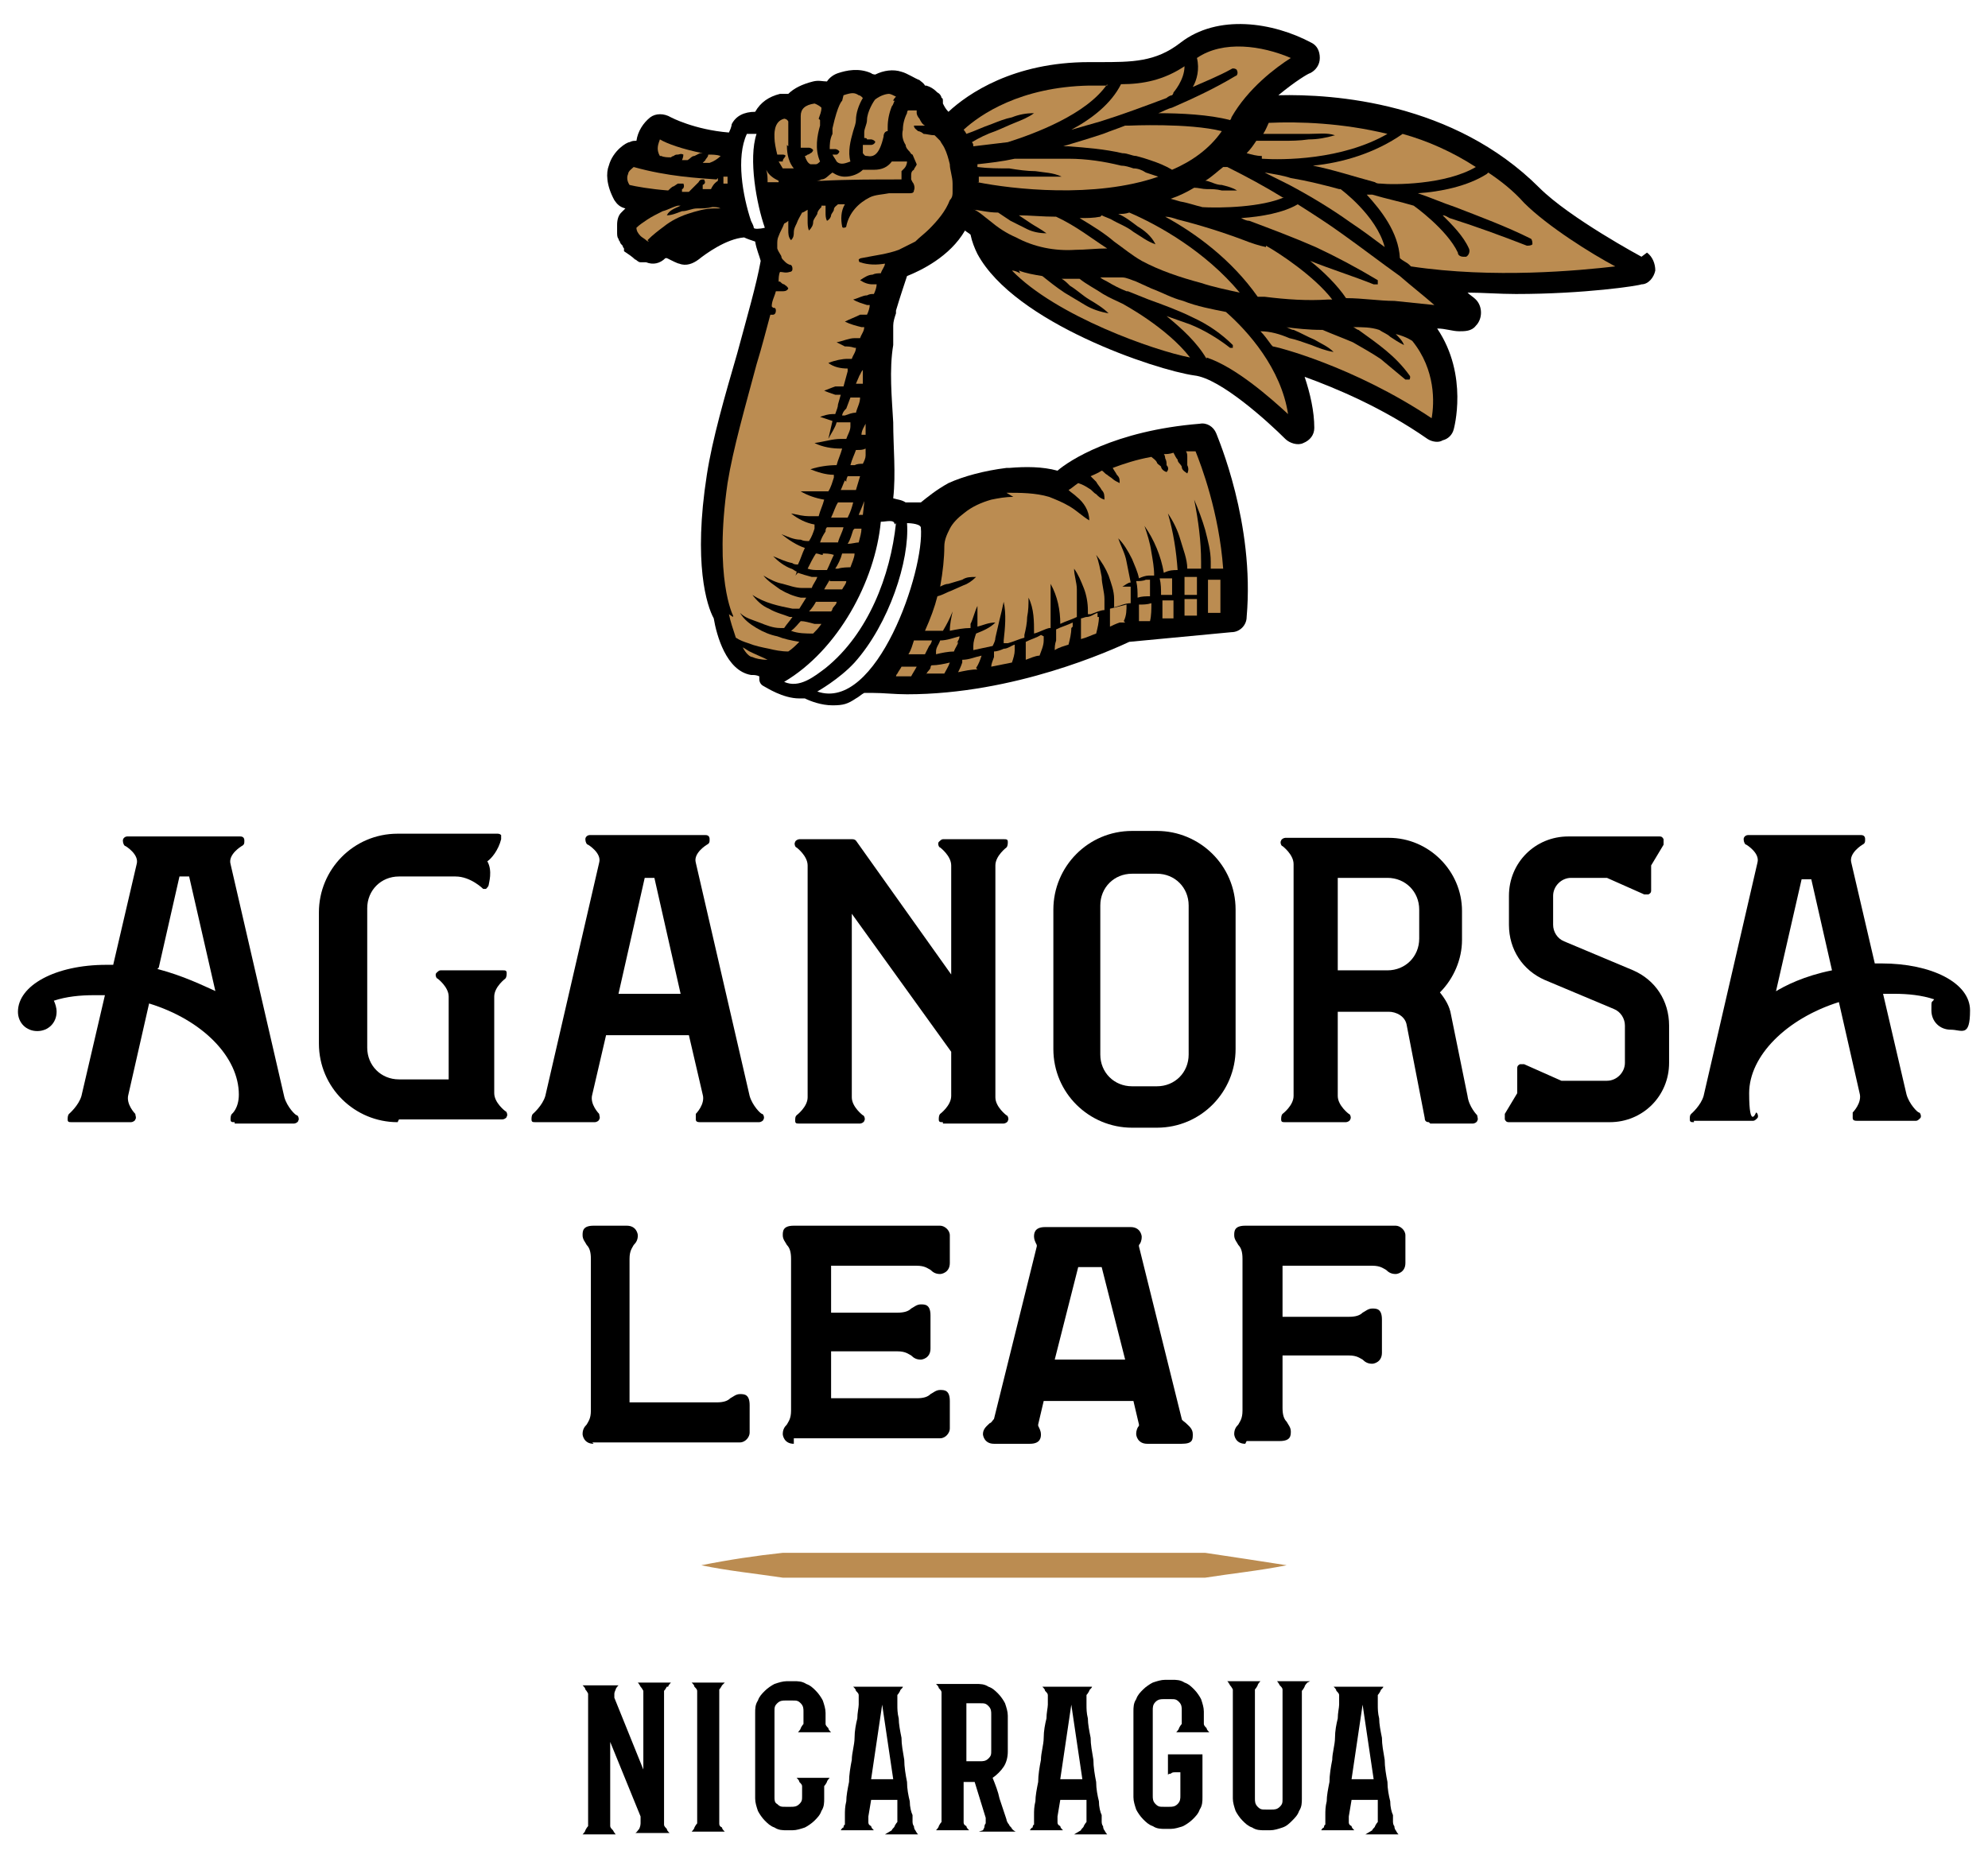 <?xml version="1.0" encoding="UTF-8"?>
<svg id="Layer_1" xmlns="http://www.w3.org/2000/svg" version="1.1" viewBox="0 0 144 134.9">
  <!-- Generator: Adobe Illustrator 29.0.1, SVG Export Plug-In . SVG Version: 2.1.0 Build 192)  -->
  <defs>
    <style>
      .st0 {
        fill: #bb8c51;
      }
    </style>
  </defs>
  <g>
    <path d="M48.3,122.2c0,0-.1.2-.2.3,0,0,0,.2,0,.3v9c0,.1,0,.2,0,.4,0,.1.1.2.2.3,0,.1.1.2.2.3h-2.5c.1,0,.2-.2.3-.3,0,0,.1-.2.1-.4,0-.1,0-.3,0-.5l-2.2-5.4v5.7c0,.1,0,.3,0,.4,0,.1.1.2.2.3,0,0,.1.2.2.3h-2.4c0,0,.2-.2.2-.3,0,0,.1-.2.2-.3,0-.1,0-.2,0-.4v-9c0,0,0-.1,0-.2,0,0-.1-.2-.2-.3,0-.1-.1-.2-.2-.3h2.6c0,0-.2.2-.2.3,0,0-.1.2-.1.3,0,.1,0,.2,0,.3l2.1,5.2v-5.4c0,0,0-.2,0-.3,0,0-.1-.2-.2-.3,0,0-.1-.2-.2-.3h2.4c0,0-.2.2-.2.3Z"/>
    <path d="M52.3,122.1c0,0-.1.2-.2.3,0,.1,0,.2,0,.4v8.9c0,.1,0,.3,0,.4,0,.1,0,.2.2.3,0,.1.1.2.2.3h-2.4c0,0,.2-.2.2-.3,0,0,.1-.2.2-.3,0-.1,0-.2,0-.4v-8.9c0-.1,0-.2,0-.3,0-.1-.1-.2-.2-.3,0-.1-.1-.2-.2-.3h2.4c0,0-.2.2-.2.2Z"/>
    <path d="M58.1,129.4c0-.1-.1-.2-.2-.3,0-.1-.1-.2-.2-.3h2.4c0,0-.2.2-.2.3,0,0-.1.2-.2.3,0,.1,0,.2,0,.3v.6c0,.3,0,.6-.2.9-.1.3-.3.5-.5.7-.2.2-.5.4-.7.5-.3.1-.6.2-.9.2h-.4c-.3,0-.6,0-.9-.2-.3-.1-.5-.3-.7-.5-.2-.2-.4-.5-.5-.7-.1-.3-.2-.6-.2-.9v-6.2c0-.3,0-.6.2-.9.1-.3.3-.5.5-.7.2-.2.5-.4.7-.5.3-.1.6-.2.9-.2h.5c.3,0,.6,0,.9.2.3.1.5.3.7.5.2.2.4.5.5.7.1.3.2.6.2.9v.4c0,.1,0,.3,0,.4,0,.1.1.2.2.3,0,.1.1.2.2.3h-2.4c0,0,.2-.2.2-.3,0,0,.1-.2.2-.3,0-.1,0-.2,0-.4v-.5c0-.2,0-.4-.2-.6-.2-.2-.3-.2-.6-.2h-.5c-.2,0-.4,0-.6.2-.2.2-.2.3-.2.6v6.2c0,.2,0,.4.2.5.2.2.3.2.6.2h.4c.2,0,.4,0,.6-.2.2-.2.2-.3.2-.6v-.5c0-.1,0-.3,0-.4Z"/>
    <path d="M64.6,132.6c0-.1.2-.2.2-.3,0,0,.1-.2.2-.3,0-.1,0-.3,0-.4,0-.1,0-.3,0-.4,0-.1,0-.3,0-.4,0-.1,0-.3,0-.4h-1.9l-.2,1.2c0,.1,0,.2,0,.4,0,.1,0,.2.2.3,0,.1.1.2.2.3h-2.4c0,0,.1-.2.2-.2,0,0,0-.2.1-.2,0,0,0-.2,0-.2,0,0,0-.2,0-.5,0-.3,0-.6.1-1,0-.4.1-.9.2-1.4,0-.5.1-1.1.2-1.6,0-.5.2-1.1.2-1.6s.1-1,.2-1.4c0-.4.1-.8.1-1,0-.3,0-.4,0-.4,0-.1,0-.2,0-.3,0-.1-.1-.2-.2-.3,0-.1-.1-.2-.2-.3h3.6c0,.1-.2.2-.2.3,0,0-.1.2-.2.3,0,.1,0,.2,0,.3,0,0,0,.2,0,.4,0,.3,0,.6.1,1,0,.4.1.9.2,1.4,0,.5.1,1,.2,1.6,0,.5.1,1.1.2,1.6,0,.5.1,1,.2,1.4,0,.4.1.8.2,1,0,.3,0,.4,0,.5,0,0,0,.2.1.3,0,0,0,.2.1.3,0,0,.1.2.2.3h-2.4ZM64.7,128.9l-.8-5.4-.8,5.4h1.5Z"/>
    <path d="M71.2,132.6s0,0,0,0c0,0,0,0,.1-.2,0,0,0-.2.1-.3,0-.1,0-.2,0-.4l-.8-2.6h-.8v2.6c0,0,0,.2,0,.3,0,.1,0,.2.2.3,0,.1.1.2.2.3h-2.4c0,0,.2-.2.2-.3,0,0,.1-.2.2-.3,0,0,0-.2,0-.2v-8.9c0-.1,0-.2,0-.3,0-.1-.1-.2-.2-.3,0-.1-.1-.2-.2-.3h2.9c.3,0,.6,0,.9.2.3.1.5.3.7.5.2.2.4.5.5.7.1.3.2.6.2.9v2.6c0,.4-.1.8-.3,1.1-.2.3-.5.6-.8.8.2.5.4,1,.5,1.5l.5,1.5c0,.1.1.3.2.4,0,.1.2.2.2.3,0,0,.2.2.3.2h-2.7ZM70,127.6h1c.2,0,.4,0,.6-.2.2-.2.2-.3.2-.6v-2.6c0-.2,0-.4-.2-.6-.2-.2-.3-.2-.6-.2h-1s0,4.2,0,4.2Z"/>
    <path d="M78.3,132.6c0-.1.2-.2.2-.3,0,0,.1-.2.2-.3,0-.1,0-.3,0-.4,0-.1,0-.3,0-.4,0-.1,0-.3,0-.4,0-.1,0-.3,0-.4h-1.9l-.2,1.2c0,.1,0,.2,0,.4,0,.1,0,.2.2.3,0,.1.1.2.2.3h-2.4c0,0,.1-.2.2-.2,0,0,0-.2.1-.2,0,0,0-.2,0-.2,0,0,0-.2,0-.5,0-.3,0-.6.1-1,0-.4.1-.9.2-1.4,0-.5.1-1.1.2-1.6,0-.5.2-1.1.2-1.6s.1-1,.2-1.4c0-.4.1-.8.1-1,0-.3,0-.4,0-.4,0-.1,0-.2,0-.3,0-.1-.1-.2-.2-.3,0-.1-.1-.2-.2-.3h3.6c0,.1-.2.2-.2.3,0,0-.1.2-.2.3,0,.1,0,.2,0,.3,0,0,0,.2,0,.4,0,.3,0,.6.1,1,0,.4.1.9.2,1.4,0,.5.1,1,.2,1.6,0,.5.1,1.1.2,1.6,0,.5.1,1,.2,1.4,0,.4.1.8.2,1,0,.3,0,.4,0,.5,0,0,0,.2.1.3,0,0,0,.2.1.3,0,0,.1.2.2.3h-2.4ZM78.4,128.9l-.8-5.4-.8,5.4h1.5Z"/>
    <path d="M84.6,127.1h2.5v3.1c0,.3,0,.6-.2.9-.1.3-.3.5-.5.7-.2.2-.5.4-.7.5-.3.1-.6.2-.9.2h-.4c-.3,0-.6,0-.9-.2-.3-.1-.5-.3-.7-.5-.2-.2-.4-.5-.5-.7-.1-.3-.2-.6-.2-.9v-6.2c0-.3,0-.6.2-.9.1-.3.3-.5.5-.7.2-.2.5-.4.7-.5.3-.1.6-.2.9-.2h.5c.3,0,.6,0,.9.2.3.1.5.3.7.5.2.2.4.5.5.7.1.3.2.6.2.9v.5c0,.1,0,.3,0,.4,0,.1.1.2.2.3,0,.1.1.2.2.3h-2.4c0,0,.2-.2.2-.3,0,0,.1-.2.2-.3,0-.1,0-.2,0-.4v-.6c0-.2,0-.4-.2-.6-.2-.2-.3-.2-.6-.2h-.5c-.2,0-.4,0-.6.2-.2.2-.2.4-.2.6v6.2c0,.2,0,.4.2.6s.3.2.6.2h.4c.2,0,.4,0,.6-.2.2-.2.2-.4.2-.6v-1.7c-.1,0-.3,0-.4,0-.1,0-.2,0-.3.1,0,0-.2,0-.2.1s0,0,0,0c0,0,0-1.9,0-1.9Z"/>
    <path d="M94.7,121.9c0,0-.2.2-.2.3,0,0-.1.2-.2.3,0,.1,0,.2,0,.3v7.5c0,.3,0,.6-.2.9-.1.3-.3.5-.5.7-.2.2-.4.4-.7.5-.3.1-.6.2-.9.2h-.4c-.3,0-.6,0-.9-.2-.3-.1-.5-.3-.7-.5-.2-.2-.4-.5-.5-.7-.1-.3-.2-.6-.2-.9v-7.6c0-.1,0-.2,0-.3,0,0-.1-.2-.2-.3,0,0-.1-.2-.2-.3h2.4c0,0-.2.2-.2.3,0,0-.1.2-.2.3,0,0,0,.2,0,.3v7.6c0,.2,0,.4.2.6.2.2.3.2.6.2h.4c.2,0,.4,0,.6-.2.2-.2.2-.3.2-.6v-7.6c0,0,0-.2,0-.3,0-.1-.1-.2-.2-.3,0,0-.1-.2-.2-.3,0,0,2.4,0,2.4,0Z"/>
    <path d="M99.4,132.6c0-.1.2-.2.2-.3,0,0,.1-.2.2-.3,0-.1,0-.3,0-.4,0-.1,0-.3,0-.4,0-.1,0-.3,0-.4,0-.1,0-.3,0-.4h-1.9l-.2,1.2c0,.1,0,.2,0,.4,0,.1,0,.2.2.3,0,.1.1.2.2.3h-2.4c0,0,.1-.2.2-.2,0,0,0-.2.1-.2,0,0,0-.2,0-.2,0,0,0-.2,0-.5,0-.3,0-.6.1-1,0-.4.1-.9.2-1.4,0-.5.1-1.1.2-1.6,0-.5.2-1.1.2-1.6s.1-1,.2-1.4c0-.4.1-.8.1-1,0-.3,0-.4,0-.4,0-.1,0-.2,0-.3,0-.1-.1-.2-.2-.3,0-.1-.1-.2-.2-.3h3.6c0,.1-.2.2-.2.3,0,0-.1.2-.2.3,0,.1,0,.2,0,.3,0,0,0,.2,0,.4,0,.3,0,.6.1,1,0,.4.1.9.2,1.4,0,.5.1,1,.2,1.6,0,.5.1,1.1.2,1.6,0,.5.1,1,.2,1.4,0,.4.1.8.2,1,0,.3,0,.4,0,.5,0,0,0,.2.1.3,0,0,0,.2.1.3,0,0,.1.2.2.3h-2.4ZM99.5,128.9l-.8-5.4-.8,5.4h1.5Z"/>
  </g>
  <path class="st0" d="M50.8,113.4c2-.4,4-.7,5.9-.9h30.6c2,.3,4,.6,5.9.9-2,.4-4,.6-5.9.9h-30.6c-2-.3-4-.5-5.9-.9Z"/>
  <g>
    <path d="M43,104.6c-.7,0-.8-.6-.8-.7,0-.3.1-.5.3-.7.1-.2.3-.4.3-1v-11c0-.5-.1-.8-.3-1-.1-.2-.3-.4-.3-.7s0-.7.8-.7h2.4c.7,0,.8.6.8.7,0,.3-.1.5-.3.7-.1.2-.3.4-.3,1v10.4h6.3c.5,0,.8-.1,1-.3.2-.1.4-.3.7-.3s.7,0,.7.8v2c0,.3-.3.7-.7.7h-10.7Z"/>
    <path d="M57.5,104.6c-.7,0-.8-.6-.8-.7,0-.3.1-.5.3-.7.1-.2.3-.4.3-1v-11c0-.5-.1-.8-.3-1-.1-.2-.3-.4-.3-.7s0-.7.8-.7h10.6c.3,0,.7.3.7.7v2c0,.7-.6.8-.7.8-.3,0-.5-.1-.7-.3-.2-.1-.4-.3-1-.3h-6.2v3.4h4.8c.5,0,.8-.1,1-.3.2-.1.4-.3.7-.3s.7,0,.7.8v2.4c0,.7-.6.8-.7.8-.3,0-.5-.1-.7-.3-.2-.1-.4-.3-1-.3h-4.8v3.4h6.2c.5,0,.8-.1,1-.3.2-.1.4-.3.7-.3s.7,0,.7.8v2c0,.3-.3.7-.7.7h-10.6Z"/>
    <path d="M90.2,104.6c-.7,0-.8-.6-.8-.7,0-.3.1-.5.3-.7.1-.2.3-.4.3-1v-11c0-.5-.1-.8-.3-1-.1-.2-.3-.4-.3-.7s0-.7.8-.7h10.9c.3,0,.7.3.7.7v2c0,.7-.6.8-.7.8-.3,0-.5-.1-.7-.3-.2-.1-.4-.3-1-.3h-6.5v3.7h4.8c.5,0,.8-.1,1-.3.2-.1.4-.3.7-.3s.7,0,.7.8v2.4c0,.7-.6.8-.7.8-.3,0-.5-.1-.7-.3-.2-.1-.4-.3-1-.3h-4.8v3.8c0,.5.1.8.3,1,.1.2.3.4.3.7s0,.7-.8.7h-2.4Z"/>
    <path d="M83.1,104.6c-.7,0-.8-.6-.8-.7,0-.3.1-.5.2-.6,0,0,0,0,0-.1l-.4-1.7h-6.5l-.4,1.7s0,0,0,.1c.1.2.2.4.2.6s0,.7-.8.7h-2.6c-.7,0-.8-.6-.8-.7,0-.4.3-.6.5-.8.1,0,.2-.2.3-.3l3.1-12.5s0,0,0-.1c-.1-.2-.2-.4-.2-.6s0-.7.8-.7h6.2c.7,0,.8.6.8.7,0,.3-.1.5-.2.6,0,0,0,0,0,.1l3.1,12.5c0,.1.2.2.3.3.2.2.5.4.5.8s0,.7-.8.7h-2.6ZM81.5,98.5l-1.7-6.7h-1.7l-1.7,6.7h5.1Z"/>
  </g>
  <g>
    <path d="M68.3,81.3c-.2,0-.3,0-.3-.2,0-.1,0-.3.1-.4,0,0,.8-.6.8-1.3v-3.2l-7.2-10v13.3c0,.7.8,1.3.8,1.3.1,0,.2.3.1.4,0,.1-.2.2-.3.2h-4.4c-.2,0-.3,0-.3-.2s0-.3.1-.4c0,0,.8-.6.8-1.3v-16.8c0-.7-.8-1.3-.8-1.3-.1,0-.2-.3-.1-.4,0-.1.2-.2.3-.2h3.8c.1,0,.2,0,.3.1l6.9,9.7v-7.9c0-.7-.8-1.3-.8-1.3-.1,0-.2-.3-.1-.4s.2-.2.3-.2h4.4c.2,0,.3,0,.3.2,0,.1,0,.3-.1.4,0,0-.8.6-.8,1.3v16.8c0,.7.8,1.3.8,1.3.1,0,.2.3.1.4,0,.1-.2.2-.3.2h-4.4Z"/>
    <path d="M103.5,81.3c-.2,0-.3-.1-.3-.3l-1.3-6.7c-.1-.7-.8-1-1.3-1h-3.7v6.1c0,.7.8,1.3.8,1.3.1,0,.2.3.1.4,0,.1-.2.2-.3.2h-4.4c-.2,0-.3,0-.3-.2,0-.1,0-.3.1-.4,0,0,.8-.6.8-1.3v-16.8c0-.7-.8-1.3-.8-1.3-.1,0-.2-.3-.1-.4,0-.1.2-.2.3-.2h7.5c2.9,0,5.3,2.4,5.3,5.3v2.1c0,1.4-.6,2.8-1.6,3.8.4.5.7,1,.8,1.6l1.2,5.9c.1.8.7,1.4.7,1.4,0,.1.1.3,0,.4,0,.1-.2.2-.3.2h-3.1ZM100.5,70.3c1.3,0,2.3-1,2.3-2.3v-2.1c0-1.3-1-2.3-2.3-2.3h-3.6v6.7h3.6Z"/>
    <path d="M82,81.7c-3.1,0-5.7-2.5-5.7-5.7v-10.1c0-3.1,2.5-5.7,5.7-5.7h1.8c3.1,0,5.7,2.5,5.7,5.7v10.1c0,3.1-2.5,5.7-5.7,5.7,0,0-1.8,0-1.8,0ZM82,63.3c-1.3,0-2.3,1-2.3,2.3v10.8c0,1.3,1,2.3,2.3,2.3h1.8c1.3,0,2.3-1,2.3-2.3v-10.8c0-1.3-1-2.3-2.3-2.3h-1.8Z"/>
    <path d="M28.8,81.3c-3.1,0-5.7-2.5-5.7-5.7v-9.5c0-3.1,2.5-5.7,5.7-5.7h7.2c.1,0,.2,0,.3.1,0,0,0,.2,0,.3-.2.8-.7,1.4-1,1.6.4.7.1,1.6.1,1.7,0,.1-.1.2-.2.3,0,0,0,0,0,0,0,0-.2,0-.2,0,0,0-.9-.9-2-.9h-4.1c-1.3,0-2.3,1-2.3,2.3v10.1c0,1.3,1,2.3,2.3,2.3h3.6v-6c0-.7-.8-1.3-.8-1.3-.1,0-.2-.3-.1-.4s.2-.2.3-.2h4.5c.2,0,.3,0,.3.2,0,.1,0,.3-.1.4,0,0-.8.6-.8,1.3v7c0,.7.8,1.3.8,1.3.1,0,.2.3.1.4,0,.1-.2.2-.3.2h-7.5Z"/>
    <path d="M50.7,81.3c-.1,0-.3,0-.3-.2,0-.1,0-.3,0-.4,0,0,.7-.7.5-1.4l-1-4.3h-6l-1,4.3c-.2.7.5,1.4.5,1.4,0,.1.1.3,0,.4,0,.1-.2.2-.3.2h-4.3c-.2,0-.3,0-.3-.2,0-.1,0-.3.1-.4,0,0,.7-.6.9-1.3l3.9-16.9c.2-.7-.8-1.3-.8-1.3-.1,0-.2-.2-.2-.4,0-.2.2-.3.3-.3h8.4c.2,0,.3.1.3.3,0,.2,0,.3-.2.4,0,0-1,.6-.8,1.3l3.9,16.9c.2.7.8,1.3.9,1.3.1,0,.2.3.1.4,0,.1-.2.2-.3.2h-4.3ZM49.3,72l-1.9-8.4h-.7l-1.9,8.4h4.6Z"/>
    <path d="M17,81.3c-.2,0-.3,0-.3-.2,0-.1,0-.3.1-.4,0,0,.5-.4.5-1.4,0-2.7-2.6-5.4-6.5-6.6l-1.5,6.6c-.2.7.5,1.4.5,1.4,0,.1.1.3,0,.4,0,.1-.2.2-.3.2h-4.3c-.2,0-.3,0-.3-.2,0-.1,0-.3.1-.4,0,0,.7-.6.9-1.3l1.7-7.3c-.3,0-.6,0-.8,0-1,0-2,.1-2.9.4.1.2.2.5.2.8,0,.8-.6,1.4-1.4,1.4s-1.4-.6-1.4-1.4c0-1.9,2.7-3.4,6.4-3.4s.3,0,.5,0l1.7-7.3c.2-.7-.8-1.3-.8-1.3-.1,0-.2-.2-.2-.4,0-.2.2-.3.3-.3h8.2c.2,0,.3.1.3.3,0,.2,0,.3-.2.4,0,0-1,.6-.8,1.3l3.9,16.9c.2.7.8,1.3.9,1.3.1,0,.2.3.1.4,0,.1-.2.2-.3.2h-4.3ZM11.4,70.2c1.9.5,3.3,1.2,4.2,1.6l-1.9-8.3h-.7l-1.5,6.6Z"/>
    <path d="M122.7,81.3c-.2,0-.3,0-.3-.2s0-.3.1-.4c0,0,.7-.6.9-1.3l3.9-16.9c.2-.7-.8-1.3-.8-1.3-.1,0-.2-.2-.2-.4,0-.2.2-.3.3-.3h8.2c.2,0,.3.1.3.3,0,.2,0,.3-.2.4,0,0-1,.6-.8,1.3l1.7,7.3c.2,0,.3,0,.5,0,3.6,0,6.4,1.4,6.4,3.4s-.6,1.4-1.4,1.4-1.4-.6-1.4-1.4,0-.5.2-.8c-.9-.3-1.9-.4-2.9-.4s-.6,0-.8,0l1.7,7.3c.2.7.8,1.3.9,1.3.1,0,.2.3.1.4s-.2.2-.3.2h-4.3c-.1,0-.3,0-.3-.2,0-.1,0-.3,0-.4,0,0,.7-.7.5-1.4l-1.5-6.6c-3.8,1.2-6.5,3.9-6.5,6.6s.5,1.4.5,1.4c.1,0,.2.3.1.4s-.2.2-.3.2h-4.3ZM128.5,71.9c.8-.5,2.2-1.2,4.2-1.6l-1.5-6.6h-.7l-1.9,8.3Z"/>
    <path d="M109.3,81.3c-.1,0-.2,0-.3-.2,0-.1,0-.2,0-.4l.9-1.5v-1.8c0-.1,0-.2.2-.3,0,0,.1,0,.2,0s0,0,.1,0l2.7,1.2h3.3c.7,0,1.3-.6,1.3-1.3v-2.7c0-.5-.3-1-.8-1.2l-5-2.1c-1.6-.7-2.6-2.2-2.6-4v-2.1c0-2.4,1.9-4.3,4.3-4.3h6.6c.1,0,.2,0,.3.2,0,.1,0,.2,0,.4l-.9,1.5v1.8c0,.1,0,.2-.2.3,0,0-.1,0-.2,0s0,0-.1,0l-2.7-1.2h-2.6c-.7,0-1.3.6-1.3,1.3v2.1c0,.5.3,1,.8,1.2l5,2.1c1.6.7,2.6,2.2,2.6,4v2.7c0,2.4-1.9,4.3-4.3,4.3h-7.3Z"/>
  </g>
  <g>
    <path d="M118.9,18.6c0,0-5.2-2.8-7.4-5-6.2-6.2-14.9-6.8-18.9-6.7,1.2-1,2.2-1.6,2.3-1.6.4-.2.7-.6.7-1.1,0-.5-.2-.9-.6-1.1-2.8-1.5-6.8-2.1-9.5,0-1.8,1.4-3.5,1.4-5.9,1.4h-.7c-5.5,0-8.8,2.3-10.2,3.6-.2-.2-.3-.4-.4-.6,0,0,0,0,0-.1h0c0-.2,0-.3-.1-.3,0-.1-.1-.3-.3-.4-.3-.3-.5-.4-.8-.5,0,0,0,0-.1,0-.1-.2-.3-.3-.4-.4-.3-.1-.9-.5-1.3-.6-.6-.2-1.3-.1-1.9.2,0,0-.2,0-.3-.1-.9-.4-1.8-.2-2.4,0-.3.1-.6.3-.8.6-.3,0-.6-.1-1,0-.8.2-1.4.5-1.8.9-.2,0-.4,0-.6,0-.8.2-1.4.6-1.8,1.3-.8,0-1.4.3-1.7.9,0,0,0,0,0,0,0,0,0,.2-.2.6-2.5-.2-4.2-1.1-4.2-1.1-.5-.3-1.1-.3-1.5,0-.5.4-.9,1-1,1.7-.2,0-.3,0-.5.1-.2,0-1.2.6-1.5,1.7-.2.5-.2,1.4.4,2.5.2.3.4.5.8.6,0,0,0,0,0,0,0,0,0,0,0,0-.1.1-.2.2-.3.3,0,0,0,0,0,0-.2.2-.3.5-.3.9h0c0,.2,0,.4,0,.5,0,.2,0,.4.1.5,0,0,0,.1.1.2,0,.1.1.2.2.3,0,0,0,.1.1.2v.2c.3.2.6.4.8.6.1,0,.2.2.4.2,0,0,.1,0,.2,0,0,0,0,0,0,0,0,0,.1,0,.2,0,.5.2,1,.1,1.4-.3h.1c.4.2.8.4.9.4.5.2,1,0,1.4-.3.5-.4,2-1.5,3.3-1.6,0,0,0,0,0,0,.2.1.5.2.8.3.1.6.3,1,.4,1.4-.3,1.7-1,4.1-1.7,6.7-.9,3.1-1.8,6.2-2.2,8.8-1,6.4,0,9.5.5,10.4.2,1.2.9,3.8,2.7,4.1.2,0,.4,0,.6.1,0,0,0,.1,0,.2,0,.2.1.4.3.5.2.1,1.4.9,2.6.9s.3,0,.4,0c.4.2,1.2.5,2,.5s1.1-.1,1.7-.5c0,0,0,0,0,0,.2-.1.4-.3.6-.4.2,0,.4,0,.6,0,0,0,0,0,0,0s0,0,0,0c.8,0,1.6.1,2.5.1,7.8,0,14.8-3.2,16.1-3.8l7.4-.7c.6,0,1.1-.5,1.1-1.1.6-6.8-2.1-13-2.2-13.3-.2-.5-.7-.8-1.2-.7-6.2.5-9.5,2.7-10.3,3.4-1.1-.3-2.3-.3-3.5-.2,0,0-.1,0-.2,0h0c-1.6.2-3.1.6-4.2,1.1-.9.5-1.5,1-2,1.4-.5,0-.9,0-1.1,0-.3-.2-.6-.2-.9-.3.2-1.8,0-3.7,0-5.5-.1-1.8-.3-3.8,0-5.6,0,0,0-.2,0-.2,0-.2,0-.4,0-.6,0-.1,0-.2,0-.3,0,0,0-.2,0-.3,0-.3.1-.6.2-.9,0,0,0-.1,0-.2.3-1,.6-1.9.8-2.5,1-.4,3.1-1.4,4.2-3.3.1.1.3.2.4.3.1.5.3,1,.5,1.4,0,0,0,0,0,0,2.7,5,12.9,8.4,15.7,8.8,1.9.2,5.4,3.4,6.6,4.6.3.3.9.5,1.3.3.5-.2.8-.6.8-1.1,0-1.2-.3-2.5-.7-3.7,2.2.8,5.6,2.2,8.9,4.5.3.2.8.3,1.1.1.4-.1.7-.4.8-.8,0,0,1.1-3.9-1.2-7.3.6,0,1.1.2,1.6.2.4,0,.9,0,1.2-.4.5-.5.5-1.4,0-1.9-.2-.2-.4-.3-.6-.5,1.1,0,2.3.1,3.5.1,5,0,8.9-.6,9.1-.7.5,0,.9-.5,1-1,0-.5-.2-1-.6-1.3ZM54.6,16.5c0-.1-.1-.3-.2-.5-.6-1.8-1.1-4.6-.3-6.3.2,0,.4,0,.7,0-.6,1.8,0,5.1.6,6.8-.4.1-.8.1-.8,0ZM65.7,37.9s.9,0,1,.3c.3,3.1-3.2,13.4-7.5,11.9,0,0,1.6-.9,2.7-2.1,2.5-2.8,4-7.4,3.8-10.1ZM64.9,37.9c-.4,3.8-2,8-5.1,10.5-.8.6-1.9,1.5-3,1,3.9-2.3,6.6-7.3,7-11.6.4,0,1-.2,1,.2Z"/>
    <g>
      <path class="st0" d="M72.9,35.7c1,0,2.1,0,3.1.3.5.2,1,.4,1.5.7.5.3.9.7,1.4,1,0-.7-.4-1.3-.9-1.7-.2-.2-.4-.3-.6-.5.2-.1.4-.3.7-.5.3.1.5.2.8.4.2.1.3.3.5.4.2.2.3.3.6.4,0-.3,0-.5-.2-.7-.1-.2-.3-.4-.4-.6-.1-.1-.3-.3-.4-.4.2-.1.5-.2.8-.4.1,0,.2.2.4.3.1.1.3.2.4.3.1.1.3.2.5.3,0-.3,0-.4-.2-.6-.1-.2-.2-.3-.3-.5,0,0,0,0,0,0,.8-.3,1.7-.6,2.8-.8.1.1.3.2.4.4,0,.1.2.2.3.3,0,.1.1.3.4.4.2-.2.1-.4,0-.5,0-.2,0-.3-.1-.5,0,0,0-.2-.1-.3.2,0,.4,0,.7-.1.1.2.2.4.3.5,0,.2.2.3.3.5,0,.2.1.3.4.5.1-.2.1-.4,0-.6,0-.2,0-.4,0-.6,0-.1,0-.3-.1-.4.2,0,.4,0,.7,0,.4,1,1.7,4.4,2,8.5-.3,0-.6,0-.9,0,0-.2,0-.3,0-.5,0-.8-.2-1.5-.4-2.3-.2-.7-.5-1.5-.8-2.2.3,1.5.5,3,.5,4.5,0,.2,0,.3,0,.5-.3,0-.7,0-1,0,0,0,0,0,0,0,0-.7-.3-1.4-.5-2.1-.2-.7-.5-1.3-.9-1.9.4,1.4.6,2.7.7,4.1,0,0,0,0,0,0,0,0,0,0,0,0-.3,0-.6,0-1,.2-.2-1.2-.7-2.4-1.4-3.4.2.6.4,1.2.5,1.9.1.6.2,1.1.2,1.7-.1,0-.3,0-.4,0-.2,0-.5.1-.7.2-.1-.5-.3-.9-.5-1.4-.3-.6-.6-1.1-1-1.5.2.6.5,1.1.6,1.7.1.5.2,1,.3,1.5-.2,0-.4.2-.6.3.2,0,.4,0,.6,0,0,.4,0,.8,0,1.2-.4,0-.8.2-1.2.3,0-.2,0-.4,0-.6,0-.6-.2-1.1-.4-1.7-.2-.5-.5-1-.9-1.5.2.5.3,1.1.4,1.6,0,.5.2,1.1.2,1.6,0,.3,0,.5,0,.8-.3,0-.7.2-1,.3,0,0-.1,0-.2,0,0,0,0-.2,0-.3,0-.5-.1-1.1-.3-1.6-.2-.5-.4-1-.7-1.4,0,.5.2,1,.2,1.5,0,.5,0,1,0,1.5,0,.2,0,.3,0,.5-.4.2-.8.3-1.2.5,0,0,0,0,0,0,0-1-.2-2-.7-2.9,0,.5,0,1,0,1.4,0,.5,0,.9,0,1.4,0,.1,0,.2,0,.4,0,0,0,0-.1,0-.4.1-.7.3-1.1.4,0-.9,0-1.8-.4-2.6,0,.5,0,.9-.1,1.4,0,.4-.1.9-.2,1.3,0,0,0,.1,0,.2-.4.1-.8.3-1.2.4-.1,0-.2,0-.3,0,0,0,0-.1,0-.2.1-.9.2-1.9,0-2.8-.1.5-.2.9-.3,1.3-.1.4-.2.9-.3,1.3,0,.2-.1.4-.2.6-.5.1-.9.2-1.4.3,0-.1,0-.2,0-.3,0-.3.1-.6.2-.9.5-.2,1-.4,1.4-.8-.5,0-.9.2-1.3.3,0-.5,0-1,0-1.5-.2.4-.3.9-.5,1.3,0,0,0,.2,0,.3-.5,0-1,.1-1.5.2,0-.5.1-.9.2-1.4-.2.5-.4.9-.7,1.4-.4,0-.9,0-1.3,0,.4-.9.7-1.7.9-2.5.4-.1.7-.3,1-.4l.9-.4c.3-.1.6-.3.9-.6-.4,0-.7,0-1,.2l-1,.3c-.2,0-.4.1-.6.2.2-1.1.3-2.1.3-2.9,0-.5.2-.9.4-1.3.2-.4.6-.8,1-1.1.6-.5,1.3-.8,2-1,.5-.1,1-.2,1.6-.2Z"/>
      <path class="st0" d="M75.6,46.1c0,0,0,.2,0,.3,0,.4-.2.8-.3,1.1-.3,0-.7.2-1,.3,0-.2,0-.3,0-.5,0-.3,0-.5,0-.8.4-.2.8-.3,1.1-.5Z"/>
      <path class="st0" d="M83.3,42c0,.4,0,.8,0,1.2-.3,0-.6,0-.9.1,0-.4,0-.8-.1-1.2.2,0,.5,0,.7-.1.1,0,.2,0,.3,0Z"/>
      <path class="st0" d="M88.4,42c0,.7,0,1.5,0,2.2,0,0,0,.2,0,.2h-.9c0-.3,0-.7,0-1.1.2,0,.5,0,.7,0-.2,0-.5,0-.7,0,0-.1,0-.2,0-.3,0-.3,0-.6,0-1,.3,0,.6,0,.9,0Z"/>
      <path class="st0" d="M82.5,43.8c.3,0,.6,0,.9-.1,0,.4,0,.9-.1,1.3h-.8c0-.3,0-.6,0-1,0,0,0-.1,0-.2Z"/>
      <path class="st0" d="M84.2,43.5c.3,0,.6,0,.8,0,0,.4,0,.9,0,1.3h-.8c0-.3,0-.8,0-1.2,0,0,0,0,0,0Z"/>
      <path class="st0" d="M85.9,43.4c.3,0,.6,0,.8,0,0,.4,0,.8,0,1.2h-.9c0-.3,0-.8,0-1.2Z"/>
      <path class="st0" d="M86.7,43.1c-.3,0-.6,0-.9,0,0-.4,0-.8,0-1.3.3,0,.6,0,.9,0,0,.4,0,.8,0,1.3Z"/>
      <path class="st0" d="M85,43.1c-.3,0-.6,0-.9,0,0-.4,0-.8-.1-1.2.3,0,.6,0,.9,0,0,0,0,0,0,0,0,.4,0,.8,0,1.2Z"/>
      <path class="st0" d="M81.5,45.1h-.2c0,0-.1,0-.2,0,0,0-.3.1-.7.3,0-.2,0-.5,0-.7,0-.2,0-.4,0-.6.4-.1.8-.2,1.2-.3,0,.4,0,.8-.2,1.2Z"/>
      <path class="st0" d="M79.6,44.7c0,.4-.1.8-.2,1.2-.3.1-.7.3-1.1.4,0-.3,0-.5,0-.8,0-.2,0-.5,0-.7.1,0,.3-.1.4-.1.3,0,.5-.2.8-.3,0,0,0,.2,0,.3Z"/>
      <path class="st0" d="M77.6,45.5c0,.4-.1.8-.2,1.2-.3.1-.7.2-1,.4,0-.2,0-.4.1-.7,0-.3,0-.5,0-.8.4-.2.8-.3,1.2-.5,0,.1,0,.2,0,.3Z"/>
      <path class="st0" d="M73.5,47.1c0,.3-.1.6-.2.9-.5.1-1,.2-1.5.3,0-.2.1-.4.2-.7,0-.1,0-.2,0-.4.2,0,.5-.1.7-.2.3,0,.5-.2.8-.3,0,0,0,.2,0,.3Z"/>
      <path class="st0" d="M70.8,48.5c-.5,0-.9.1-1.4.2.1-.2.2-.4.3-.7,0,0,0-.1,0-.2.5,0,.9-.2,1.4-.3-.1.3-.2.6-.4.9Z"/>
      <path class="st0" d="M67.1,48.9c0-.2.2-.3.3-.5,0,0,0-.2.1-.2.4,0,.9-.1,1.3-.2-.1.3-.3.6-.4.8-.4,0-.8,0-1.3,0Z"/>
      <path class="st0" d="M69.4,46.5c0,.2-.2.4-.3.7-.4,0-.9.1-1.3.2,0,0,0-.1,0-.2,0-.3.2-.5.3-.8.5,0,1-.2,1.4-.3,0,.2-.1.3-.2.5Z"/>
      <path class="st0" d="M67.3,46.8c-.1.2-.2.4-.3.6-.2,0-.4,0-.6,0-.2,0-.4,0-.6,0,.2-.3.3-.7.4-1,.4,0,.9,0,1.3,0,0,.1-.1.3-.2.4Z"/>
      <path class="st0" d="M65,48.8c.1-.2.2-.3.3-.5.4,0,.7,0,1.1,0,0,0,0,0,0,0-.1.2-.3.5-.4.7-.4,0-.7,0-1.1,0,0,0,0-.1.1-.2Z"/>
      <path class="st0" d="M53.1,44.7c0,0,0-.1,0-.1,0,0-1.4-2.7-.4-9.6.4-2.5,1.3-5.6,2.1-8.6.4-1.3.7-2.5,1-3.6,0,0,.2,0,.2,0,0,0,.2,0,.2-.3,0-.2-.1-.2-.2-.2,0,0,0,0-.1-.1,0-.4.2-.7.3-1.1,0,0,0,0,.1,0,.1,0,.3,0,.4,0,.1,0,.3,0,.4-.2-.1-.2-.2-.2-.3-.3-.1,0-.2-.1-.3-.2,0,0,0,0-.1,0,0-.2,0-.5.1-.7.2,0,.4.1.7,0,0,0,.2,0,.2-.2,0-.1,0-.2-.1-.3h0c-.1,0-.3-.1-.4-.2,0,0-.1-.1-.2-.2,0,0-.1-.1-.1-.2,0,0,0,0,0,0,0-.1-.2-.3-.3-.6,0,0,0-.2,0-.3,0-.2,0-.4.1-.6.1-.3.3-.6.4-.9,0,0,.2-.1.3-.2,0,0,0,0,0,0,0,.2,0,.5,0,.7,0,.2,0,.5.2.7.2-.2.2-.4.2-.6,0-.2.1-.4.2-.6.1-.3.3-.6.4-.8.1,0,.2-.1.4-.2,0,0,0,0,0,.1,0,.2,0,.5,0,.7,0,.2,0,.5.1.7.2-.2.3-.4.3-.6,0-.2.2-.4.3-.6,0-.2.2-.4.3-.5,0,0,0,0,0-.1.1,0,.2,0,.3,0,0,0,0,0,0,0,0,.2,0,.4,0,.5,0,.2,0,.4.1.6.2-.1.3-.3.3-.4,0-.1.2-.3.2-.4,0-.2.2-.3.3-.4.2,0,.3,0,.5,0-.3.5-.3,1.1-.2,1.6,0,0,0,.1.1.1,0,0,.2,0,.2-.1.2-1,.9-1.7,1.7-2.1.4-.2.9-.2,1.4-.3.5,0,1,0,1.5,0h0c.1,0,.3,0,.3-.2.1-.2,0-.5-.1-.6h0c0,0,0,0-.1-.2,0,0,0-.2,0-.3,0-.1,0-.3.2-.4,0-.1.2-.3.2-.4l-.3-.7h0s0,0,0,0c0,0,0,0,0,0,0,0-.1,0-.2-.2-.1-.1-.3-.3-.3-.5-.2-.3-.3-.7-.2-1.1,0-.4.1-.8.3-1.2,0,0,0-.2.1-.2,0,0,0,0,0,0,0,0,.2,0,.4,0,0,0,.2,0,.2,0,0,0,0,0,0,0,0,0,0,.2,0,.2,0,.1.1.3.2.4.1.2.2.4.4.5,0,0,0,0,0,0-.1,0-.2,0-.4,0-.1,0-.2,0-.4,0,0,.2.2.3.3.4.1,0,.3.1.4.2.2,0,.5.1.8.1l.2.2c0,0,.1.1.2.2.1.2.2.3.3.5.2.4.3.8.4,1.2,0,.4.2.9.2,1.4v.2s0,.1,0,.1c0,0,0,.2,0,.3,0,.2,0,.4-.2.6-.3.8-.9,1.5-1.5,2.1-.3.3-.7.6-1,.9-.4.2-.8.4-1.2.6-.8.3-1.7.4-2.7.6h0c0,0-.1,0-.2.1,0,0,0,.2.1.2.6.2,1.2.2,1.8.1,0,.2-.2.4-.3.7-.2,0-.4,0-.6.1-.3,0-.6.2-.9.4.3.2.6.3.9.3,0,0,.2,0,.3,0,0,.2-.1.5-.2.7,0,0,0,0,0,0-.2,0-.3,0-.5.1-.3,0-.6.2-1,.3.3.2.7.3,1,.4,0,0,.1,0,.2,0,0,.2-.1.5-.2.7h-.5c-.4.2-.7.3-1.1.5.4.2.8.3,1.2.4,0,0,.1,0,.2,0,0,.3-.2.5-.3.8-.1,0-.3,0-.4,0-.4,0-.8.2-1.3.3.2.1.4.2.6.3.2,0,.4,0,.7.1,0,0,0,0,.1,0,0,.3-.2.5-.3.8-.1,0-.2,0-.3,0-.4,0-.9.1-1.4.3.4.3.9.4,1.4.4,0,0,0,0,0,0,0,0,0,.1,0,.2l-.3,1.1h-.6c-.3.1-.5.2-.8.3.2.1.5.2.8.3.1,0,.3,0,.4,0l-.2.7c0,.2-.1.4-.2.7h-.2c-.3,0-.6.1-.9.2.3.1.6.2.9.3-.1.4-.2.9-.3,1.3.2-.4.5-.8.6-1.2.2,0,.3,0,.5,0,.2,0,.3,0,.5,0,0,0,0,.2,0,.3,0,.3-.2.6-.3.9-.1,0-.2,0-.4,0-.6,0-1.2.2-1.9.3.6.3,1.3.4,1.9.4,0,0,0,0,.1,0-.1.4-.3.8-.4,1.2-.6,0-1.3.1-1.9.3.5.2,1.1.4,1.7.4,0,0,0,.1,0,.2-.1.3-.2.7-.4,1-.6,0-1.3,0-2,0,.5.3,1.1.5,1.7.6-.1.4-.3.8-.4,1.2-.2,0-.5,0-.7,0-.4,0-.8-.1-1.3-.2.5.4,1.1.7,1.7.8,0,0,0,.2,0,.3-.1.3-.2.6-.4.9-.2,0-.4,0-.6-.1-.5,0-.9-.2-1.4-.4.5.4,1.1.8,1.7,1-.2.4-.3.8-.5,1.2-.1,0-.3,0-.4-.1-.5-.1-.9-.3-1.4-.5.4.4.8.7,1.3.9.1,0,.3.2.4.2,0,.2-.1.3-.2.5,0-.1.2-.3.3-.4.3.1.6.2,1,.3.1,0,.3,0,.4,0-.1.3-.3.5-.4.8-.2,0-.4,0-.7,0-.5,0-1-.2-1.4-.3-.5-.1-.9-.3-1.4-.6.3.4.8.7,1.2,1,.5.3,1,.5,1.5.6.1,0,.3,0,.4,0-.2.3-.3.5-.5.8-.2,0-.4,0-.5,0-1-.2-2-.4-2.9-1,.3.4.7.8,1.2,1,.5.3,1,.4,1.5.6,0,0,.2,0,.2,0-.2.3-.4.5-.6.8,0,0-.2,0-.3,0-.5,0-1-.2-1.5-.4-.5-.2-1-.3-1.4-.7.3.5.7.8,1.2,1.1.5.3,1,.5,1.5.6.5.2,1,.3,1.6.4-.3.3-.5.5-.8.7-.5,0-1-.1-1.4-.2-.5-.1-1-.2-1.5-.4-.3-.1-.6-.2-.9-.4-.2-.6-.4-1.2-.5-1.7Z"/>
      <path class="st0" d="M47,17.5c0,0-.1,0-.2-.1-.1-.1-.3-.2-.4-.3-.2-.2-.3-.4-.3-.6.2-.2.5-.4.8-.6.3-.2.7-.4,1.1-.6.4-.1.7-.3,1.1-.4.1,0,.3,0,.4,0,0,0-.1,0-.2,0-.4.2-.8.3-1,.7.4,0,.8-.2,1.1-.3.4,0,.7-.2,1.1-.2.4,0,.7,0,1.1-.1.2,0,.4,0,.6.1,0,0,0,0,0,0-.2,0-.3,0-.5,0-.6,0-1.3.2-1.9.4-.6.2-1.2.5-1.7.9-.4.3-.8.6-1.2,1Z"/>
      <path class="st0" d="M47.8,11.3c-.3-.5-.1-.9,0-1.2.5.3,1.6.7,3.1,1,0,0-.2,0-.2,0l-.4.2c-.2,0-.3.2-.5.3-.1,0-.3,0-.4,0,0,0,.1-.2.1-.4-.2-.1-.3,0-.4,0-.1,0-.2,0-.3.1,0,0-.1,0-.2.1-.2,0-.5,0-.7-.1,0,0,0,0,0,0Z"/>
      <path class="st0" d="M61.1,6.9c.6-.2.8-.2,1.1,0,.1,0,.2.1.3.2-.3.5-.5,1.1-.5,1.6,0,.2-.1.5-.2.8-.2.7-.4,1.5-.2,2.2-.3.1-.7.3-1,0-.1-.2-.2-.3-.3-.5,0,0,0,0,.1,0,0,0,.1,0,.2,0,0,0,.1,0,.2-.2,0-.1-.2-.2-.3-.2,0,0-.2,0-.3,0,0,0,0,0-.1,0,0-.3,0-.7.2-1.1,0-.1,0-.3,0-.4.4-1.8.7-2,.7-2Z"/>
      <path class="st0" d="M66.4,7.7s0,0,0,0h0Z"/>
      <path class="st0" d="M56.4,13.2c-.3,0-.6,0-.8,0,0-.3,0-.6-.1-.9.2.4.5.6.9.8h0Z"/>
      <path class="st0" d="M58.3,12.9s0,0,0,0h0s0,0,0,0Z"/>
      <path class="st0" d="M65.3,12.4c0,.2,0,.4,0,.6-.1,0-.2,0-.3,0-1.5,0-3.6,0-5.5.1h-.5c.2,0,.3,0,.5-.1.3,0,.5-.3.8-.5.3.2.6.3.9.3.5,0,1-.2,1.3-.5,0,0,.2,0,.3,0,.2,0,.4,0,.5,0,.6,0,1-.2,1.3-.6h1.1c0,.2-.1.4-.2.5Z"/>
      <path class="st0" d="M64.8,7.3c-.1.2-.1.3-.2.4-.2.5-.3,1-.3,1.5,0,.1,0,.2,0,.3-.2,0-.3.2-.3.4-.3,1.3-.7,1.5-1.2,1.4-.2,0-.2-.1-.3-.2,0-.1,0-.4,0-.6,0,0,.2,0,.3,0h.3c0,0,.2,0,.3-.2,0-.1-.2-.2-.3-.2h-.3c0-.1-.1-.1-.2-.1,0-.1,0-.2,0-.4,0-.3.2-.6.2-.9,0-.6.5-1.4.6-1.5.4-.3.8-.4,1-.4.1,0,.3.1.5.2,0,0-.2.2-.2.3Z"/>
      <path class="st0" d="M59.4,8.7c0,.1,0,.2,0,.4-.2.7-.4,1.7,0,2.6-.1.1-.2.2-.3.2-.2,0-.3,0-.4,0-.2-.1-.3-.3-.4-.6,0,0,.1,0,.2-.1,0,0,.1,0,.2-.1,0,0,.1,0,.2-.2,0-.1-.2-.2-.3-.2,0,0-.2,0-.3,0,0,0-.2,0-.3,0,0-.1,0-.2,0-.3,0-.5,0-1.5,0-2,0-.5.3-.8,1-.9,0,0,.3.1.5.3,0,.3-.1.5-.2.8Z"/>
      <path class="st0" d="M57,10.5c0,.3,0,1.1.5,1.7-.3,0-.6,0-.8,0l-.3-.5s0,0,.1,0h.2c0-.2.1-.2.2-.4,0-.1-.2-.1-.2-.1h-.2c0,0-.1,0-.2,0-.1-.4-.2-.9-.2-1.2,0-.2-.1-1.2.7-1.4,0,0,.2,0,.3.2,0,.6,0,1.4,0,1.8Z"/>
      <path class="st0" d="M52.4,13.3v-.5c.2,0,.2,0,.3,0,0,.2,0,.3,0,.5-.1,0-.2,0-.3,0,0,0,0,0,0-.1Z"/>
      <path class="st0" d="M51.4,11.8c-.2,0-.4,0-.5,0l.2-.2c0-.1.2-.2.2-.4.3,0,.6,0,.9.1-.2.2-.5.4-.8.5Z"/>
      <path class="st0" d="M52,12.9v.2c-.3.2-.4.4-.5.6-.2,0-.4,0-.6,0v-.3c.2-.1.2-.2.1-.4-.2,0-.3,0-.4.2l-.3.3c-.1.1-.3.3-.4.4-.2,0-.3,0-.5,0v-.2c.1,0,.2-.2.1-.4-.2,0-.3,0-.4,0l-.3.2c-.1,0-.3.2-.4.3-1.3-.1-2.4-.3-2.8-.4-.2-.3-.2-.6-.1-.8,0-.2.3-.4.4-.5,2.5.7,4.7.8,6,.9Z"/>
      <path class="st0" d="M106.9,12.1c-2.2,1.3-6,1.3-6.9,1.2-.1,0-.3,0-.4-.1-1.5-.4-3-.9-4.5-1.2,2.1-.2,4.5-.9,6.5-2.3,1.8.5,3.6,1.3,5.3,2.4Z"/>
      <path class="st0" d="M97.1,13.7s2.6,1.9,3.2,4.2c-.8-.6-1.6-1.2-2.5-1.8-1.4-1-2.9-1.9-4.4-2.7-.6-.3-1.2-.6-1.8-.9.6.1,1.3.2,1.9.4,1.2.2,2.4.5,3.5.8,0,0,0,0,0,0Z"/>
      <path class="st0" d="M103.9,22.1c-1-.1-1.9-.2-2.9-.3-1.1,0-2.3-.2-3.5-.2-.6-.9-1.6-1.9-2.6-2.7,1.5.6,3.1,1.1,4.6,1.7h0c0,0,.2,0,.3,0,0,0,0-.2,0-.3-1.5-.9-3-1.7-4.5-2.4-1.6-.7-3.2-1.3-4.8-1.9-.2,0-.4-.1-.6-.2,1.5-.1,3.1-.4,4.1-1,1.1.7,2.2,1.4,3.3,2.2,1.4,1,2.7,2,4.1,3,.8.7,1.7,1.4,2.5,2.1Z"/>
      <path class="st0" d="M81.2,6.1c1.6,0,3.1-.3,4.6-1.3,0,1-.8,1.9-.8,1.9,0,0,0,.1-.1.2-.1,0-.3.1-.4.2-1.6.6-3.2,1.2-4.8,1.7-.7.2-1.4.4-2.1.6,1.5-.8,2.9-1.9,3.6-3.3Z"/>
      <path class="st0" d="M81.8,9.1s4.3-.2,6.7.4c-.9,1.3-2.2,2.2-3.6,2.8-.5-.3-1-.5-1.6-.7-.3-.1-.6-.2-1-.3-.3,0-.6-.2-1-.2-1.3-.3-2.6-.4-3.9-.5-.1,0-.3,0-.4,0,1-.3,2-.6,2.9-.9.5-.2,1.1-.4,1.6-.6,0,0,.1,0,.2,0Z"/>
      <path class="st0" d="M91.7,17.8c.9.5,3.5,2.2,4.8,3.9-.1,0-.2,0-.3,0-1.5.1-3,0-4.6-.2-.2,0-.3,0-.5,0-1.9-2.7-4.5-4.6-6.7-5.8.3,0,.6.1.9.2,1.6.4,3.2.9,4.8,1.5.5.2,1.1.4,1.6.5Z"/>
      <path class="st0" d="M70.9,13.2c0-.1,0-.3,0-.4.7,0,1.5,0,2.2,0,.6,0,1.3,0,1.9,0,.6,0,1.3,0,1.9,0-.6-.3-1.3-.3-1.9-.4-.6,0-1.3-.1-1.9-.2-.8,0-1.5,0-2.3-.1,0,0,0-.1,0-.2.9-.1,1.8-.2,2.7-.4h0c1.3,0,2.6,0,3.9,0,1.3,0,2.6.2,3.8.5.3,0,.6.1.9.2.3,0,.6.1.9.3.3.1.6.2.9.3,0,0,0,0,0,0-4.6,1.6-10.6.9-13.1.4Z"/>
      <path class="st0" d="M87.1,15c-.5-.1-1-.3-1.6-.4l-.7-.2c.6-.2,1.2-.5,1.7-.8.3,0,.6.1.9.1.4,0,.7,0,1.1.1.4,0,.7,0,1.1,0-.3-.2-.7-.3-1.1-.4-.4,0-.7-.2-1.1-.3,0,0,0,0-.1,0,.5-.3.9-.7,1.3-1,0,0,.2,0,.3,0,1.4.7,2.7,1.4,4,2.2,0,0,0,0,.1,0-1.6.7-4.5.8-6.1.7Z"/>
      <path class="st0" d="M79.8,15.6c.2.1.5.2.7.3.5.3,1.1.5,1.6.9.5.3,1,.7,1.6.9-.3-.6-.8-1-1.3-1.3-.4-.3-.9-.7-1.4-.9.3,0,.5,0,.8-.1,2.1.9,5.5,2.8,8,5.8-.9-.2-1.9-.4-2.8-.7-1.5-.4-3-.9-4.3-1.6-.7-.4-1.3-.9-2-1.4-.7-.6-1.5-1.1-2.5-1.7.5,0,1,0,1.5-.1Z"/>
      <path class="st0" d="M91.4,11.3c-.4,0-.7-.1-1.1-.2.3-.3.5-.6.7-.9.6,0,1.3,0,1.9,0,.6,0,1.2,0,1.9-.1.6,0,1.2-.1,1.9-.3-.6-.2-1.2-.1-1.9-.1-.6,0-1.2,0-1.9,0-.5,0-1,0-1.4,0,.2-.3.3-.6.4-.8,2.2-.1,5.3,0,8.6.8-3.3,1.9-7.6,1.9-9.1,1.8Z"/>
      <path class="st0" d="M89.2,8.5c0,0,0,.1-.1.2-1.5-.4-3.6-.5-5.2-.5.3-.1.6-.3,1-.4,1.6-.7,3.1-1.4,4.6-2.3.1,0,.2-.2.1-.4,0-.1-.3-.2-.4-.1h0c-.9.5-1.9.9-2.8,1.3.3-.5.5-1.3.3-2.1,1.9-1.3,4.7-.9,6.8,0-1.1.7-3.1,2.2-4.3,4.3Z"/>
      <path class="st0" d="M80.2,6.1c-1.5,2.2-5.3,3.6-7.2,4.2-.8.1-1.7.2-2.5.3,0-.1,0-.2-.1-.3.5-.3,1.1-.6,1.7-.8.5-.2.9-.4,1.4-.6.5-.2,1-.4,1.4-.7-.6,0-1.1.1-1.6.3-.5.1-1,.3-1.5.5-.6.2-1.2.5-1.8.7,0,0-.1-.2-.2-.3,1.2-1.1,4.1-3.1,9.1-3.2h.7c.2,0,.4,0,.6,0Z"/>
      <path class="st0" d="M59.9,38.2c0,0,.1,0,.2,0,.3,0,.7,0,1,0-.1.4-.3.7-.4,1.1-.3,0-.7,0-1,0-.1,0-.2,0-.3,0,.1-.3.2-.5.4-.8,0-.1,0-.2.1-.3Z"/>
      <path class="st0" d="M62.6,37.3h-.4c0,0,.3-.7.4-1,0,0,0,0,0,0,0,.2-.1,1-.1,1Z"/>
      <path class="st0" d="M61.7,41.1c-.3,0-.7,0-1,.1,0,0-.1,0-.2,0,.2-.3.4-.7.5-1.1.3,0,.6,0,.9,0,0,.3-.2.7-.3,1Z"/>
      <path class="st0" d="M61.4,37.5c-.4,0-.8,0-1.2,0,.2-.4.3-.8.5-1.1.4,0,.7,0,1.1,0-.1.4-.2.7-.4,1.1,0,0,0,0,0,0Z"/>
      <path class="st0" d="M61.9,38.3c.2,0,.3,0,.5,0,0,.3-.1.6-.2,1-.2,0-.5.1-.8.1.2-.3.3-.7.4-1Z"/>
      <path class="st0" d="M62.7,30.8s0,0,0,.1c0,.2,0,.4,0,.6-.1,0-.2,0-.3,0,0-.3.2-.6.3-.8Z"/>
      <path class="st0" d="M62.3,27.2c0-.1.1-.3.2-.4,0,0,0,0,0,0,0,0,0,0,0,0,0,.3,0,.7,0,1-.1,0-.2,0-.3,0,0,0-.1,0-.2,0l.3-.7Z"/>
      <path class="st0" d="M61.3,29.6l.3-.8c.2,0,.5,0,.7,0,0,0,0,0,0,0,0,.4-.2.7-.3,1.1-.3,0-.5.1-.8.2h-.2c0-.1.1-.3.2-.4Z"/>
      <path class="st0" d="M62.1,32.6s0,0,0,0c.2,0,.4,0,.6-.1,0,.2,0,.3,0,.5,0,.2-.1.4-.2.6-.2,0-.4,0-.6.1,0,0-.2,0-.3,0,.1-.4.3-.8.4-1.1Z"/>
      <path class="st0" d="M61.3,34.9c0-.1,0-.2.1-.4.2,0,.5,0,.7,0,0,0,.2,0,.2,0-.1.3-.2.7-.3,1-.1,0-.3,0-.4,0-.2,0-.5,0-.7,0,.1-.2.2-.5.3-.7Z"/>
      <path class="st0" d="M59.6,40.1c.2,0,.5,0,.8.1-.2.4-.3.7-.5,1.1-.2,0-.4,0-.6,0-.3,0-.5,0-.8-.1.2-.4.4-.8.6-1.1.2,0,.3.1.5.1Z"/>
      <path class="st0" d="M60.1,42.1c.2,0,.4,0,.6,0,.2,0,.4,0,.6,0,0,.2-.2.4-.3.6-.4,0-.8,0-1.1,0,0,0-.1,0-.2,0,.1-.2.3-.5.4-.7Z"/>
      <path class="st0" d="M59.9,43.6c.2,0,.5,0,.7,0,0,.2-.2.3-.3.5,0,0,0,.1-.1.2-.3,0-.7,0-1.1,0-.2,0-.3,0-.5,0,.2-.2.4-.5.5-.7.2,0,.5,0,.7,0Z"/>
      <path class="st0" d="M59,45.2c.2,0,.3,0,.5,0-.2.3-.4.5-.6.7-.5,0-1.1,0-1.6-.2.3-.2.5-.5.7-.7.3,0,.6.1,1,.2Z"/>
      <path class="st0" d="M54.3,47.2c.4.2.9.4,1.3.6-.5,0-.9-.1-1.1-.2-.2,0-.5-.3-.7-.7.2.1.3.2.5.3Z"/>
      <path class="st0" d="M70.5,15.2c.4,0,1,.2,1.8.2.3.2.6.4.9.6.4.2.8.4,1.2.6.4.2.9.3,1.4.3-.4-.3-.8-.5-1.1-.7-.3-.2-.6-.4-.9-.6.8,0,1.7.1,2.7.1,1.5.7,2.6,1.6,3.7,2.3-.8,0-1.6.1-2.3.1-1.5.1-3-.2-4.3-.9-.7-.3-1.3-.7-1.9-1.2-.4-.3-.7-.6-1.1-.8,0,0,0,0,0,0Z"/>
      <path class="st0" d="M73.8,19.6c.5.2,1.1.3,1.7.4.5.4,1,.8,1.6,1.2.5.3,1,.6,1.5.9.5.3,1.1.5,1.7.6-.4-.4-.9-.7-1.4-1-.5-.3-.9-.7-1.4-1-.2-.2-.4-.4-.6-.5.4,0,.9,0,1.3,0,.5.4,1.1.7,1.7,1.1.5.3,1,.5,1.4.7,0,0,0,0,0,0,0,0,3.2,1.7,4.9,3.9-2.6-.5-9.7-3-12.9-6.3.2,0,.4.1.6.2Z"/>
      <path class="st0" d="M87.4,26c-.7-1.2-1.8-2.2-2.9-3.1.6.2,1.1.4,1.7.6,1,.4,2,1,2.9,1.7,0,0,.2,0,.2,0,0,0,0-.2,0-.2-.8-.8-1.8-1.5-2.9-2-1-.5-2.1-.9-3.2-1.3-.5-.2-1-.4-1.5-.6,0,0-.1,0-.1,0,0,0,0,0,0,0-.5-.2-.9-.4-1.4-.7-.2-.1-.4-.2-.5-.3.6,0,1.1,0,1.6,0,.3,0,.7.2,1,.3l1.1.5c.8.3,1.5.7,2.3.9,1,.4,2.1.6,3.1.8,1.6,1.4,4,4.1,4.5,7.4-1.3-1.2-3.8-3.4-5.9-4.1Z"/>
      <path class="st0" d="M92.1,25c-.3-.4-.5-.7-.8-1,.7,0,1.4.2,2.1.5.5.1,1,.3,1.6.5.5.2,1,.4,1.6.5-.4-.4-.9-.6-1.4-.9-.5-.2-1-.5-1.5-.7-.2,0-.4-.2-.6-.2.8.1,1.7.2,2.6.2,0,0,0,0,.1,0,.7.3,1.5.6,2.2.9.7.4,1.4.8,2,1.2.6.5,1.2,1,1.8,1.5h0c0,0,.2,0,.3,0,0,0,.1-.2,0-.3-.5-.7-1.1-1.3-1.7-1.8-.6-.5-1.3-1-2-1.5-.1,0-.3-.2-.4-.2.7,0,1.3,0,1.9.2.3.2.6.3.8.5.3.2.6.4,1,.6-.1-.3-.4-.6-.6-.8.8.2,1.2.5,1.2.5h0c1.7,2.1,1.6,4.5,1.4,5.6-5.7-3.8-11.3-5.2-11.5-5.2Z"/>
      <path class="st0" d="M102.2,19.3s0,0-.1-.1c-.2-.2-.5-.3-.7-.5-.1-1.9-1.4-3.5-2.4-4.6.1,0,.3,0,.4,0,1,.3,2,.5,3,.8,0,0,0,0,0,0,0,0,2.4,1.7,3.2,3.4,0,.2.2.3.4.3s.1,0,.2,0c.2-.1.3-.4.2-.6-.4-.9-1.2-1.7-1.9-2.4.2,0,.3.1.5.2,1.9.6,3.8,1.3,5.6,2h0c.1,0,.3,0,.4-.1,0-.1,0-.3-.1-.4-1.8-.9-3.7-1.6-5.5-2.3-.9-.3-1.8-.7-2.7-1,1.6-.1,3.6-.5,5-1.4,0,0,0,0,.1-.1.9.6,1.8,1.3,2.6,2.2,1.7,1.7,4.9,3.7,6.6,4.6-2.6.3-8.8.9-14.8,0Z"/>
    </g>
  </g>
</svg>